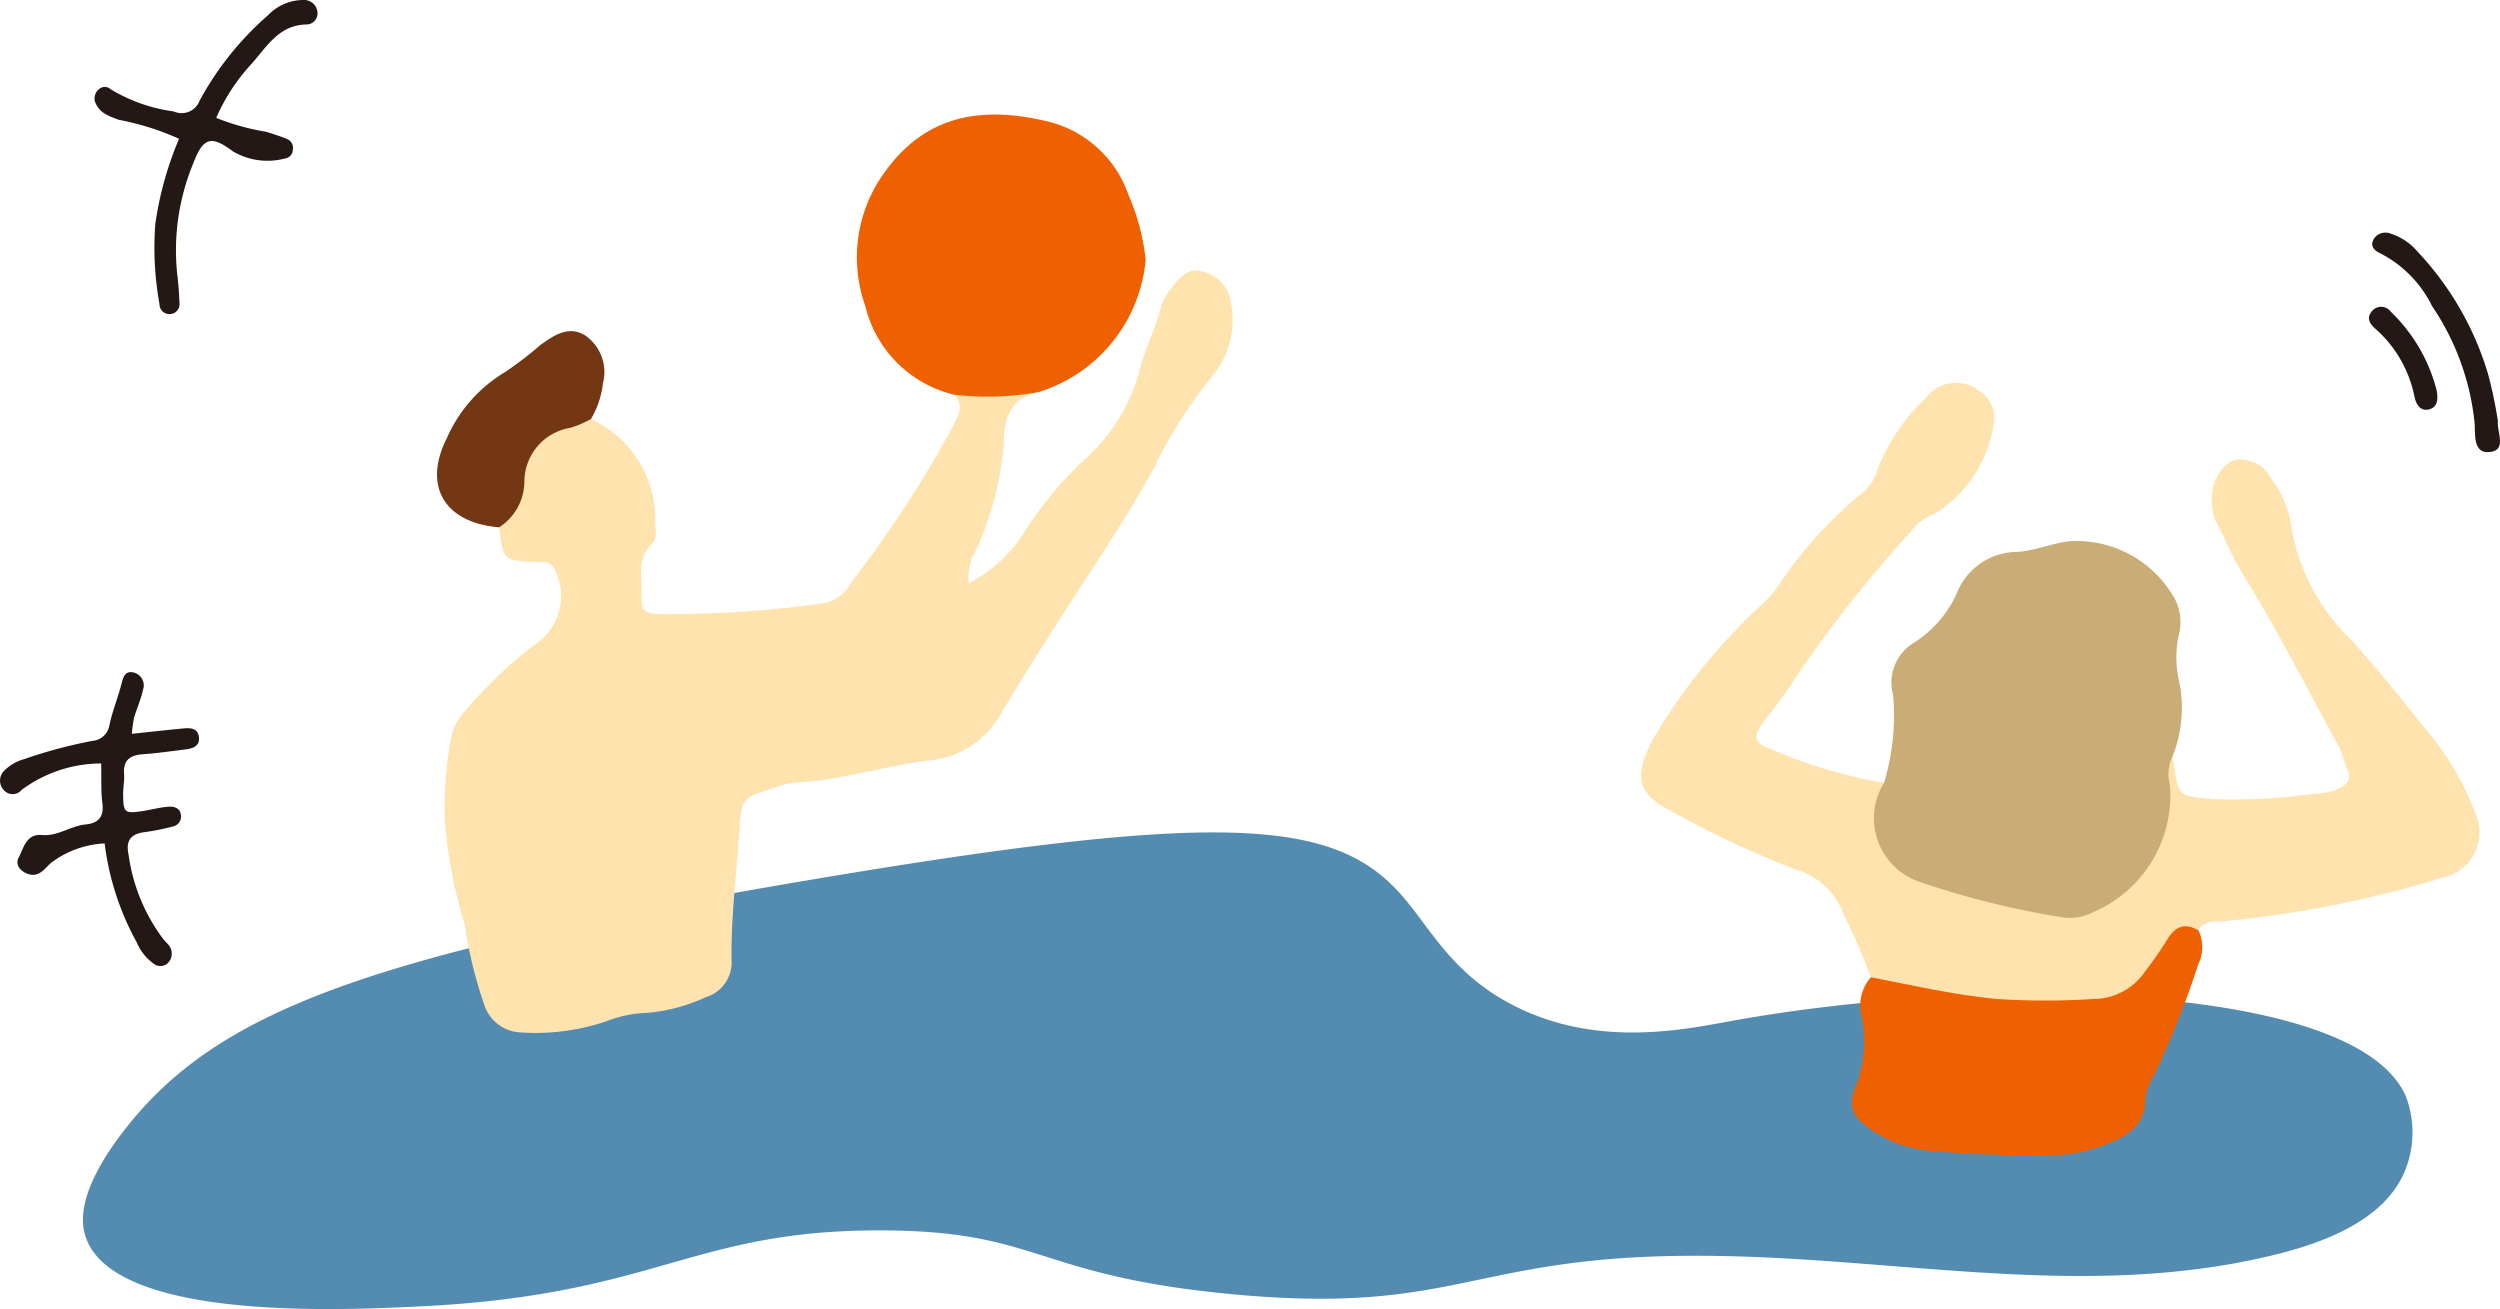 <svg xmlns="http://www.w3.org/2000/svg" xmlns:xlink="http://www.w3.org/1999/xlink" width="82.727" height="43.319" viewBox="0 0 82.727 43.319"><defs><clipPath id="a"><rect width="82.727" height="43.319" fill="none"/></clipPath></defs><g transform="translate(0 0)" clip-path="url(#a)"><path d="M7.518,71.468c3.056-3.925,8.075-5.807,22.707-8.273,13.32-2.245,17.18-2.035,19.416.362,1.055,1.132,1.707,2.707,3.845,3.8,2.753,1.407,5.6.8,7.194.512C69.12,66.334,81.335,66.586,83,70.345a3.36,3.36,0,0,1,0,2.422c-.69,1.8-2.988,2.534-4.662,2.916-5.9,1.348-11.678.113-17.724-.032-8.6-.205-8.673,2.014-16.568,1.247-6.42-.623-6.246-2.079-11.442-2.1-6.329-.026-7.449,2.13-15.286,2.514-2.573.126-10.086.495-11.077-2.267-.167-.465-.327-1.517,1.278-3.578" transform="translate(-3.395 -34.083)" fill="#548cb1"/><path d="M129.1,48.013a21.21,21.21,0,0,0-.926-2.149,2.353,2.353,0,0,0-1.505-1.4,31.037,31.037,0,0,1-4.243-1.988c-1.08-.572-1.133-1.145-.575-2.266a19.551,19.551,0,0,1,3.667-4.555,3.08,3.08,0,0,0,.494-.56,14.067,14.067,0,0,1,2.856-3.15,1.551,1.551,0,0,0,.443-.7,6.375,6.375,0,0,1,1.593-2.381,1.25,1.25,0,0,1,1.807-.24,1.046,1.046,0,0,1,.447,1.125,4.222,4.222,0,0,1-1.954,2.936,1.655,1.655,0,0,0-.545.324,43.179,43.179,0,0,0-4.051,5.094c-.333.558-.749,1.041-1.126,1.558-.248.34-.228.6.185.744a15.945,15.945,0,0,0,3.873,1.17,1.164,1.164,0,0,1,.021.63,2.015,2.015,0,0,0,1.329,2.391,15.872,15.872,0,0,0,4.657,1.1c1.574.19,3.18-1.814,3.205-3.752.005-.424-.241-.936.322-1.22a1.977,1.977,0,0,1,.053.207c.169,1.163.175,1.085,1.367,1.189a19.639,19.639,0,0,0,3.3-.181,1.961,1.961,0,0,0,.828-.189c.245-.136.395-.287.255-.594-.117-.257-.165-.549-.3-.8-1.043-1.9-2.021-3.84-3.166-5.687-.337-.542-.583-1.14-.871-1.712a1.733,1.733,0,0,1-.152-.834c.014-.585.4-1.184.846-1.24a1.168,1.168,0,0,1,1.134.649,3.479,3.479,0,0,1,.649,1.564,6.776,6.776,0,0,0,2.013,3.786q1.2,1.362,2.319,2.783a9.517,9.517,0,0,1,1.754,2.911,1.535,1.535,0,0,1-1.088,2.145,36.115,36.115,0,0,1-7.307,1.442c-.274.01-.585-.012-.761.287a3.58,3.58,0,0,0-1.368,1.311,2.939,2.939,0,0,1-2.426,1.329,24.284,24.284,0,0,1-6.345-.657.989.989,0,0,1-.707-.431" transform="translate(-67.195 -15.674)" fill="#ffe3af"/><path d="M148.582,47.195a1.346,1.346,0,0,0-.072.932,4.212,4.212,0,0,1-2.579,4.21A1.64,1.64,0,0,1,145,52.5a28.294,28.294,0,0,1-4.716-1.161,2.221,2.221,0,0,1-1.235-3.3,7.858,7.858,0,0,0,.3-2.891,1.547,1.547,0,0,1,.716-1.762,3.744,3.744,0,0,0,1.378-1.593,2.162,2.162,0,0,1,1.975-1.393c.6-.021,1.167-.289,1.775-.354a3.719,3.719,0,0,1,3.358,1.712,1.684,1.684,0,0,1,.238,1.438,3.491,3.491,0,0,0,0,1.38,4.344,4.344,0,0,1-.205,2.616" transform="translate(-76.702 -22.137)" fill="#caac76"/><path d="M137.729,70.261c1.39.265,2.77.589,4.182.719a24.749,24.749,0,0,0,3.18,0,2.068,2.068,0,0,0,1.705-.9,12.546,12.546,0,0,0,.728-1.045c.263-.444.581-.6,1.05-.323a1.3,1.3,0,0,1-.016,1.133,29.145,29.145,0,0,1-1.455,3.663,1.828,1.828,0,0,0-.289.794c-.008.951-.708,1.258-1.4,1.53a4.6,4.6,0,0,1-1.673.306,34.5,34.5,0,0,1-4.145-.142,4.068,4.068,0,0,1-1.877-.7c-.6-.42-.771-.776-.476-1.454a4.114,4.114,0,0,0,.177-2.3,1.419,1.419,0,0,1,.308-1.277" transform="translate(-75.822 -37.922)" fill="#ef6000"/><path d="M52.568,24.048c-.991.21-1.142.906-1.158,1.793a10.63,10.63,0,0,1-.892,3.394,1.845,1.845,0,0,0-.262,1.138,4.714,4.714,0,0,0,1.867-1.729,12.456,12.456,0,0,1,1.821-2.231,6.137,6.137,0,0,0,1.948-3c.156-.762.566-1.458.738-2.231a1.931,1.931,0,0,1,.386-.632c.241-.331.544-.632.982-.49a1.2,1.2,0,0,1,.92.946,2.921,2.921,0,0,1-.6,2.514,15.193,15.193,0,0,0-1.937,3.047c-.814,1.5-1.774,2.917-2.7,4.355-.805,1.258-1.616,2.519-2.378,3.8A3.02,3.02,0,0,1,48.9,36.241c-1.484.19-2.916.673-4.422.729a3.367,3.367,0,0,0-.818.228c-.9.277-.929.363-.99,1.317-.093,1.448-.284,2.888-.26,4.346a1.2,1.2,0,0,1-.853,1.209,5.808,5.808,0,0,1-1.945.52,4.033,4.033,0,0,0-1.351.279,7.271,7.271,0,0,1-2.822.368,1.32,1.32,0,0,1-1.205-.892,14.409,14.409,0,0,1-.656-2.688,15.653,15.653,0,0,1-.657-3.453,12.283,12.283,0,0,1,.178-2.544,1.8,1.8,0,0,1,.485-1.053,14.678,14.678,0,0,1,2.308-2.2,1.923,1.923,0,0,0,.653-2.508c-.126-.24-.328-.222-.543-.229-1.146-.041-1.146-.043-1.284-1.146.241-.766.543-1.511.8-2.275a1.992,1.992,0,0,1,2.238-1.309,3.648,3.648,0,0,1,2.128,3.41c0,.248.078.532-.11.718-.545.536-.3,1.2-.342,1.816-.028.392.172.492.506.506a35.885,35.885,0,0,0,5.522-.359,1.271,1.271,0,0,0,.9-.677,37.972,37.972,0,0,0,3.366-5.16c.165-.348.417-.7.037-1.063a3.44,3.44,0,0,1,2.806-.084" transform="translate(-18.201 -11.073)" fill="#ffe3af"/><path d="M69.463,17.665a9.51,9.51,0,0,1-2.806.084,3.981,3.981,0,0,1-2.928-2.938,4.789,4.789,0,0,1,.729-4.538c1.345-1.8,3.178-2.055,5.2-1.588a3.761,3.761,0,0,1,2.78,2.452,7.253,7.253,0,0,1,.57,2.157,5.057,5.057,0,0,1-3.548,4.372" transform="translate(-35.097 -4.69)" fill="#ef6000"/><path d="M37.443,27.418a3.283,3.283,0,0,1-.677.29A1.811,1.811,0,0,0,35.245,29.5a1.81,1.81,0,0,1-.835,1.5c-1.795-.143-2.533-1.353-1.736-2.939a4.789,4.789,0,0,1,1.936-2.2,12.539,12.539,0,0,0,1.173-.9c.437-.311.914-.645,1.463-.318a1.47,1.47,0,0,1,.6,1.585,2.985,2.985,0,0,1-.4,1.194" transform="translate(-17.893 -13.551)" fill="#743714"/><path d="M3.347,52.784a4.42,4.42,0,0,0-2.633.876.385.385,0,0,1-.573.021.458.458,0,0,1,.014-.672,1.466,1.466,0,0,1,.64-.367,15.932,15.932,0,0,1,2.273-.608.616.616,0,0,0,.555-.535c.1-.451.276-.883.392-1.331.058-.221.108-.448.382-.4a.439.439,0,0,1,.335.579c-.067.311-.2.607-.294.913a4.346,4.346,0,0,0-.074.543c.608-.065,1.155-.127,1.7-.178.216-.021.463-.019.512.25.062.335-.19.415-.456.447-.461.055-.921.124-1.384.156-.426.03-.666.188-.63.657.017.211-.031.427-.03.641,0,.642.042.676.658.58.282-.044.561-.121.843-.141.169-.012.369.03.407.254a.336.336,0,0,1-.263.4,7.523,7.523,0,0,1-.942.188c-.446.059-.623.278-.527.727a6.011,6.011,0,0,0,1.16,2.823c.118.136.259.237.269.431a.424.424,0,0,1-.157.377.361.361,0,0,1-.4.022,1.666,1.666,0,0,1-.6-.735,9.079,9.079,0,0,1-1.061-3.271,3.157,3.157,0,0,0-1.791.655c-.242.239-.426.494-.8.332-.219-.095-.37-.3-.257-.512.17-.322.245-.8.771-.754s.948-.3,1.445-.35c.436-.044.617-.259.556-.716-.051-.387-.027-.784-.039-1.306" transform="translate(0 -27.52)" fill="#231815"/><path d="M11.03,3.9a7.7,7.7,0,0,0,1.658.461c.235.079.474.148.7.245a.32.32,0,0,1,.177.354.3.3,0,0,1-.271.287,2.247,2.247,0,0,1-1.722-.245c-.723-.546-.984-.433-1.3.4a7.518,7.518,0,0,0-.533,3.664c.04.318.063.638.075.958a.329.329,0,0,1-.306.369.325.325,0,0,1-.354-.32,10.486,10.486,0,0,1-.14-2.661A11.306,11.306,0,0,1,9.8,4.592a8.826,8.826,0,0,0-1.993-.627c-.308-.117-.606-.207-.759-.53a.386.386,0,0,1,.1-.481.282.282,0,0,1,.389,0,5.443,5.443,0,0,0,2.088.734.635.635,0,0,0,.858-.363A10.2,10.2,0,0,1,12.749.5,1.62,1.62,0,0,1,13.894,0a.446.446,0,0,1,.476.342.371.371,0,0,1-.326.468c-.934,0-1.336.735-1.842,1.3A6.364,6.364,0,0,0,11.03,3.9" transform="translate(-3.875 0)" fill="#231815"/><path d="M179.783,23.459c-.034.371.287.944-.223,1.027-.608.1-.521-.565-.546-.936a8.4,8.4,0,0,0-1.408-3.885,3.907,3.907,0,0,0-1.688-1.734c-.205-.088-.386-.24-.24-.492a.459.459,0,0,1,.566-.169,1.933,1.933,0,0,1,.878.589,10.093,10.093,0,0,1,2.331,4.037,14.339,14.339,0,0,1,.329,1.563" transform="translate(-97.126 -9.535)" fill="#231815"/><path d="M177.626,25.477c.043.264.05.548-.242.628s-.438-.151-.494-.421a4.044,4.044,0,0,0-1.3-2.25c-.175-.156-.287-.34-.131-.545a.393.393,0,0,1,.64-.021,5.5,5.5,0,0,1,1.526,2.61" transform="translate(-96.994 -12.561)" fill="#231815"/></g></svg>